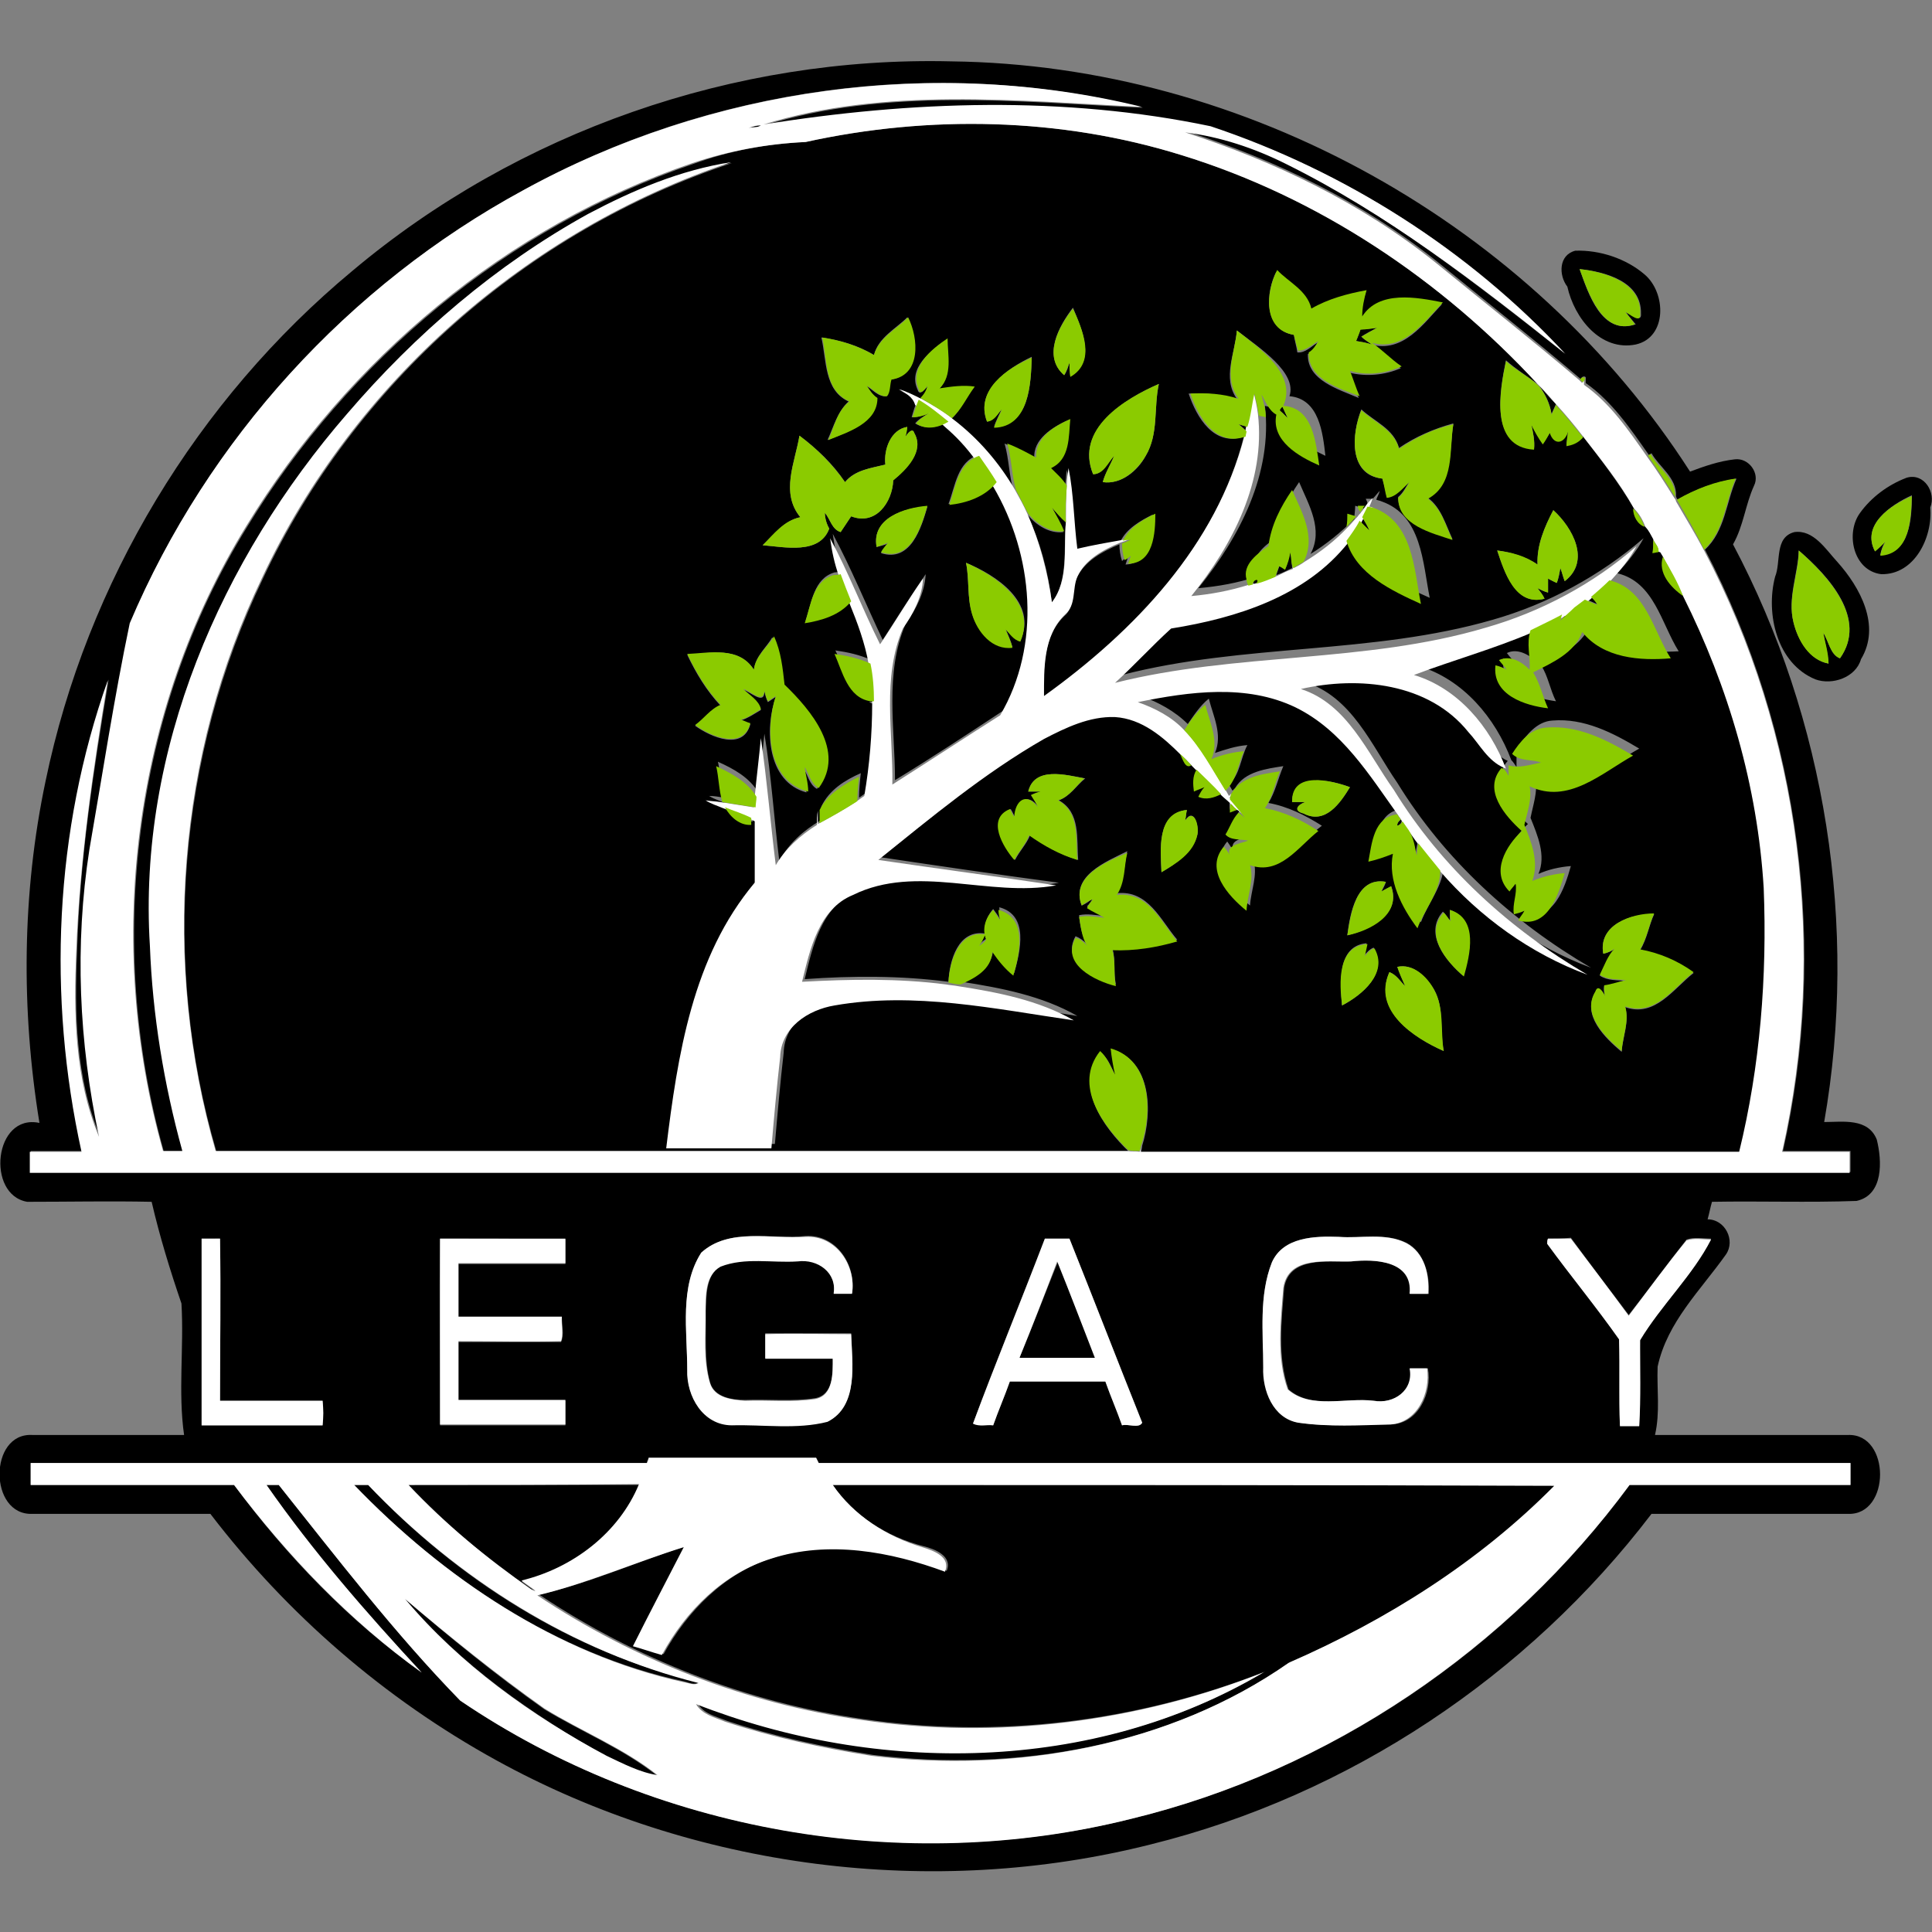<?xml version="1.0" encoding="utf-8"?>
<!-- Generator: Adobe Illustrator 21.0.0, SVG Export Plug-In . SVG Version: 6.00 Build 0)  -->
<svg version="1.1" id="Layer_1" xmlns="http://www.w3.org/2000/svg" xmlns:xlink="http://www.w3.org/1999/xlink" x="0px" y="0px"
	 viewBox="0 0 220.4 220.4" style="enable-background:new 0 0 220.4 220.4;" xml:space="preserve">
<rect x="0" y="0" width="220.4" height="220.4" fill="#808080" stroke="none"/>
<style type="text/css">
	.st0{fill:#FFFFFF;}
	.st1{fill:#8BCB00;}
</style>
<g>
	<g>
		<g>
			<path d="M40.2,30.9C59.1,15,83.8,6.4,108.5,7c33.6,0.4,66.2,18.6,84.3,46.8c1.6-0.6,3.3-1.2,5.1-1.4c1.6-0.2,2.9,1.6,2.2,3
				c-1,2.2-1.2,4.6-2.4,6.7c10.6,20,14.3,43.6,10.4,65.9c2.1,0,5-0.5,6,2c0.6,2.4,0.8,6.3-2.3,7c-5.5,0.2-11,0-16.5,0.1
				c-0.2,0.7-0.3,1.3-0.5,2c2,0,3.2,2.4,2.1,4c-2.9,4.1-6.7,7.7-7.8,12.8c-0.1,2.6,0.3,5.2-0.3,7.8c7.3,0,14.6,0,22,0
				c4.9-0.2,4.9,9.2,0,9c-7.5,0-15,0-22.4,0c-14.1,18.5-34.5,32.1-57.1,37.7c-24.9,6.3-52.2,2.8-74.7-9.6
				c-12.7-7-23.8-16.6-32.6-28.1c-6.8,0-13.5,0-20.3,0c-5,0.2-5-9.3,0-9c5.8,0,11.5,0,17.3,0c-0.7-4.9,0-10-0.3-15
				c-1.3-3.8-2.5-7.7-3.4-11.6c-4.7-0.1-9.4,0-14.2,0c-4.7-0.8-3.8-10.1,1.4-9c-2.1-12.9-2-26.2,0.7-39
				C9.9,66.4,22.5,45.6,40.2,30.9z M59.7,21.7C39.8,32.5,23.7,50.1,14.9,71c-1.8,8.5-3,17.2-4.6,25.8c-1.7,10.9-1.2,22,1.1,32.8
				c-2.8-6.7-2.9-14.1-2.6-21.2c0.3-10.4,1.9-20.7,3.6-30.9c-6.1,17.2-6.8,36-3,53.8c-2,0-3.9,0-5.9,0c0,0.8,0,1.6,0,2.4
				c69.2,0,138.4,0,207.6,0c0-0.8,0-1.6,0-2.4c-2.6,0-5.1,0-7.7,0c5.2-23,2-47.7-8.9-68.6c2.3-2.1,2.4-5.4,3.6-8.1
				c-2.4,0.4-4.7,1.2-6.7,2.4c-0.1-0.1-0.2-0.3-0.2-0.4c0.1-2.1-1.9-3.3-2.8-4.9c-0.1,0.1-0.2,0.2-0.3,0.2c-2.1-3-4.2-6.1-7.2-8.2
				c0-0.2,0-0.3,0-0.5c0.1-0.4-0.6-0.3-0.5,0.1c-5.4-4.6-11-9-16.5-13.5c-8.4-6.7-18.2-11.5-28.5-14.8c4,0.5,7.9,1.7,11.5,3.6
				c11.4,5.9,21.6,13.8,31.7,21.8c-11-11.9-25.1-20.8-40.4-25.9c-16.8-3.5-34.2-2.9-51-0.2c13.9-4.3,28.8-2.7,43.2-2
				C106.7,6.3,80.9,10,59.7,21.7z M80,142.9c-2.5,3.9-1.6,8.9-1.6,13.3c-0.1,3,1.8,6.2,5.1,6.3c3.6,0,7.3,0.5,10.9-0.4
				c3.6-1.8,2.8-6.7,2.7-10c-3.3,0-6.5,0-9.8,0c0,0.9,0,1.9,0,2.8c2.6,0.1,5.1,0,7.7,0c0,1.7,0.1,4.2-2,4.6c-2.6,0.4-5.3,0.1-8,0.2
				c-1.5,0-3.5-0.3-4-2c-0.7-2.6-0.4-5.4-0.5-8.1c0.1-1.8,0-4.1,1.7-5.2c2.8-1.1,5.9-0.5,8.8-0.6c2.3-0.4,4.5,1.3,4.1,3.7
				c0.7,0,1.4,0,2.1,0c0.5-3.2-1.8-6.7-5.3-6.5C88,141.4,83.2,140,80,142.9z M145.1,144c-1.5,3.8-1,8-0.9,12c0,2.6,1.1,5.8,4,6.3
				c3.5,0.5,7,0.2,10.5,0.2c3.1-0.1,4.7-3.6,4.2-6.4c-0.7,0-1.4,0-2,0c0.5,2.5-1.8,4.1-4.1,3.7c-3.2-0.4-7.2,1-9.8-1.3
				c-1.3-3.7-0.8-7.8-0.5-11.6c0.6-3.6,5-2.9,7.7-3c2.7-0.3,7.1-0.1,6.7,3.7c0.7,0,1.4,0,2.1,0c0.1-2.2-0.5-4.7-2.5-5.8
				c-2.4-1.2-5.1-0.5-7.7-0.7C150,141,146.4,141.1,145.1,144z M23,141.3c0,7.1,0,14.2,0,21.3c4.6,0,9.2,0,13.8,0
				c0.1-0.9,0.1-1.9,0-2.8c-3.9,0-7.8,0-11.7,0c0-6.2,0.1-12.3,0-18.5C24.4,141.3,23.7,141.3,23,141.3z M50.2,141.3
				c-0.1,7.1,0,14.2,0,21.3c4.8,0,9.6,0,14.3,0c0-0.9,0-1.9,0-2.8c-4.1,0-8.1,0-12.2,0c0-2.2,0-4.5,0-6.7c3.9,0,7.8,0,11.7,0
				c0.4-0.8,0.1-1.9,0.1-2.8c-3.9-0.1-7.9,0-11.8,0c0-2,0-4.1,0-6.1c4.1,0,8.1,0,12.2,0c0-0.9,0-1.9,0-2.8
				C59.8,141.3,55,141.3,50.2,141.3z M119.2,141.3c-2.7,7-5.6,14.1-8.2,21.1c0.6,0.3,1.5,0.1,2.3,0.2c0.6-1.7,1.3-3.3,1.9-5
				c3.6,0,7.3,0,10.9,0c0.6,1.7,1.3,3.3,1.9,5c0.7-0.2,2,0.4,2.3-0.3c-2.8-7-5.5-14-8.3-21C121.1,141.3,120.2,141.3,119.2,141.3z
				 M176.6,141.3c0,0.1-0.1,0.4-0.1,0.5c2.7,3.6,5.5,7.2,8.2,10.9c0.1,3.3-0.1,6.6,0.1,9.9c0.7,0,1.5,0,2.2,0c0.1-3.3,0-6.5,0.1-9.8
				c2.4-4,6.1-7.4,8.1-11.5c-0.9,0-1.9-0.2-2.8,0.1c-2.2,2.8-4.4,5.8-6.6,8.6c-2.2-2.9-4.4-5.8-6.6-8.8
				C178.3,141.3,177.4,141.3,176.6,141.3z M74,166.3c-0.1,0.2-0.2,0.4-0.2,0.6c-23.4,0-46.9,0-70.3,0c0,0.8,0,1.6,0,2.5
				c7.7,0,15.4,0,23.2,0c6,8.1,13.1,15.5,21.4,21.4c-6.3-6.8-12.4-13.8-17.7-21.4c0.5,0,1,0,1.4,0c6.7,8.4,13.2,16.9,20.7,24.6
				c22.1,15,50.6,19.9,76.5,13.5c22.7-5.5,43.1-19.3,56.9-38.1c8.4,0,16.8,0,25.2,0c0-0.8,0-1.6,0-2.5c-39.2,0-78.5,0-117.7,0
				c-0.1-0.2-0.2-0.4-0.3-0.6C86.8,166.3,80.4,166.3,74,166.3z"/>
		</g>
		<g>
			<path d="M91.9,16.2c14.1-3.1,29.1-2.8,42.9,1.5c15.6,4.8,29.6,14.2,40.6,26.1c-1.2-0.9-2.5-1.7-3.6-2.7
				c-0.7,3.4-1.9,9.8,3.2,10.1c0.1-0.9-0.1-1.8-0.3-2.8c0.4,0.7,0.8,1.5,1.3,2.2c0.3-0.4,0.6-0.9,0.8-1.3c0.5,1.5,1.7,1.2,2.1-0.2
				c-0.1,0.6-0.1,1.1-0.2,1.7c0.6-0.2,1.2-0.4,1.7-0.8l0.2-0.2c2,2.6,4.1,5.3,5.8,8.2c0,0.9,0.5,1.7,1.3,2.1
				c0.4,0.4,0.7,0.9,0.9,1.4c0,0.5,0,1,0,1.5c0.1,0,0.4-0.1,0.6-0.1c0.1,0,0.2,0.1,0.3,0.1c0.1,0.2,0.2,0.3,0.3,0.5
				c-0.6,1.9,0.9,3.5,2.3,4.5c5.2,10.3,8.4,21.7,9.2,33.3c0.4,10.1-0.4,20.2-2.8,30.1c-22.8,0-45.5,0-68.3,0c0-0.2,0.1-0.5,0.1-0.7
				c1.2-3.8,1.1-9.7-3.5-11c0.1,1,0.3,2.1,0.5,3.1c-0.5-0.9-0.8-2-1.7-2.7c-3.1,3.9,0.3,8.5,3.2,11.3c-34.7,0-69.4,0-104.1,0
				C18.4,109.9,20.3,86.2,30,66c10.4-22.2,30.2-39.7,53.5-47.4c-5.7,0.9-11.2,3.2-16.3,5.9c-10.5,5.8-19.7,13.7-27.5,22.8
				C25.3,64,15.8,85.7,17.2,108c0.3,7.9,1.6,15.8,3.7,23.4c-0.7,0-1.4,0-2.2,0c-6.7-23.7-3.5-50.3,9.5-71.3
				c11.6-19,29.7-34.2,50.9-41.4C83.2,17.2,87.5,16.4,91.9,16.2z M147.6,38.2c0.1,0.7,0.3,1.3,0.4,2c0.9,0.1,1.6-0.7,2.3-1.1
				c-0.2,0.5-0.6,1-1.1,1.3c-0.1,3,3.5,4,5.8,5c-0.4-0.9-0.7-1.9-1.1-2.9c1.9,0.5,4.1,0.3,5.9-0.5c-1.2-0.8-2.1-2-3.4-2.7
				c3.7,1,6-2.4,8.1-4.6c-3-0.6-7.2-1.5-9.2,1.6c0-1,0.2-2,0.5-3c-2.2,0.3-4.3,1-6.3,2.1c-0.5-2.1-2.6-3-3.9-4.4
				C144.4,33.3,144.1,37.6,147.6,38.2z M121.4,42.8c0.3-0.4,0.5-1,0.6-1.5c0,0.5,0.1,1.1,0.1,1.6c3-1.7,1.3-5.4,0.3-7.8
				C120.8,37.2,118.9,40.6,121.4,42.8z M99.7,40.5c-1.8-1.1-3.9-1.7-6-2c0.6,2.6,0.3,6,3.1,7.3c-1.3,1.2-1.7,2.9-2.4,4.4
				c2.2-0.9,5.6-1.9,5.6-4.8c-0.5-0.4-0.9-0.9-1.2-1.4c0.7,0.4,1.4,1.3,2.3,1.2c0.4-0.5,0.3-1.3,0.5-1.9c3.5-0.6,3.1-4.7,1.9-7.1
				C102.2,37.5,100.2,38.5,99.7,40.5z M141.1,37.7c-0.2,2.6-1.7,5.4,0,7.8c-1.8-0.5-3.6-0.7-5.5-0.6c0.9,2.7,2.9,6.1,6.3,4.9
				c-3.2,12.6-12.6,22.4-22.9,29.8c0.1-3.2-0.1-6.9,2.4-9.3c1.3-1.1,0.7-2.9,1.4-4.3c0.9-2,3-3.1,4.9-3.9c0,0.6,0.1,1.3,0.3,1.9
				c0.2-0.2,0.5-0.4,0.7-0.5c-0.1,0.3-0.2,0.6-0.3,0.9c2.9-0.1,3.1-3.6,3.1-5.7c-1.4,0.7-3,1.6-3.7,3.1c-1.7,0.3-3.4,0.6-5.1,1
				c-0.4-3.1-0.4-6.2-1-9.2c-0.1,0.6-0.1,1.3-0.2,1.9c-0.4-0.8-1.2-1.3-1.8-2c2.1-1.1,2-3.6,2.2-5.6c-1.8,0.8-4.1,2.2-3.9,4.4
				c-1.1-0.6-2.2-1.2-3.4-1.7c0.5,1.7,0.5,3.6,1,5.3c-1.8-3.1-4.2-5.9-7.1-8.1c1.1-1,1.7-2.5,2.6-3.6c-1.3-0.2-2.7,0-4,0.2
				c1.5-1.6,0.9-3.8,0.9-5.7c-1.8,1.3-4.5,3.3-3.3,5.8c0.2,0.7,0.8-0.1,1.1-0.4c-0.1,0.6-0.4,1.1-0.8,1.4c-0.8-0.4-1.6-0.8-2.5-1.1
				c0.7,0.5,1.5,0.8,2.2,1.2c-0.3,0.6-0.5,1.3-0.7,2c0.7,0,1.3-0.2,2-0.5c-0.6,0.4-1.2,0.7-1.6,1.2c1.1,0.7,2.6,0.5,3.7-0.2
				c1.3,1.2,2.4,2.5,3.5,3.8c-2.4,0.8-2.6,3.5-3.4,5.6c2-0.2,4.1-0.9,5.4-2.5c4.6,7.8,5.5,18.2,0.8,26.1c-4.1,2.7-8.2,5.4-12.3,7.9
				c0-5.9-1.2-12.2,1.2-17.8c1.2-1.7,2.2-3.6,2.3-5.7c-1.7,2.5-3.3,5-4.9,7.5c-1.9-4-3.6-8.2-5.7-12.1c0.2,1.5,0.5,2.9,1,4.3
				c-0.3,0-0.5,0.1-0.8,0.1c-2.4,0.7-2.6,3.5-3.3,5.5c1.9-0.3,4.1-0.9,5.3-2.5c0.9,2.3,1.8,4.6,2.2,7c-1.3-0.6-2.7-0.9-4.1-1.1
				c1,2,1.5,5,4.2,5.4c0.1,0,0.3,0.1,0.4,0.1c0,3.6-0.4,7.1-0.9,10.6c-0.3,0.2-0.7,0.5-1,0.7c0-0.9,0.1-1.9,0.2-2.8
				c-1.8,0.8-3.6,1.9-4.5,3.8c-0.1,0.5-0.1,1.1-0.1,1.6c-1.9,1.1-3.6,2.6-4.7,4.6c-0.6-4.8-0.9-9.7-1.7-14.5
				c-0.2,2.2-0.5,4.5-0.7,6.7c-1-1.7-2.8-2.7-4.6-3.5c0.3,1.3,0.3,2.7,0.7,4.1c-0.6-0.1-1.1-0.2-1.7-0.2c0.6,0.4,1.4,0.6,2,0.9
				c0.6,1.1,1.7,2.1,3,2c0-0.3,0-0.6,0-0.8c0.1,0.1,0.4,0.2,0.6,0.3c0,2.3,0,4.6,0,7c-7.1,8.4-8.8,19.8-10.1,30.3c4,0,8,0,12,0
				c0.3-3.5,0.6-6.9,1-10.4c0.1-3.4,3.1-5.4,6.2-5.9c9.1-1.6,18.3,0.3,27.3,1.7c-4-2.3-8.7-3.2-13.2-3.9c1.6-0.7,3.5-1.7,3.6-3.7
				c0.7,1,1.5,1.9,2.4,2.7c0.7-2.5,1.7-6.6-1.7-7.5c0,0.5,0.1,0.9,0.1,1.4c-0.2-0.4-0.5-0.8-0.8-1.2c-0.8,0.9-1.2,2.2-0.8,3.4
				c-0.3,0.2-0.6,0.4-0.8,0.7c0.2-0.4,0.5-0.9,0.7-1.3c-3.1-0.5-4.1,3.1-4.2,5.5c-5.4-0.7-10.9-0.7-16.4-0.3
				c0.9-3.7,1.9-8.3,5.8-9.9c7.3-3.6,15.5,0.4,23.2-1.1c-6.8-0.9-13.6-1.9-20.3-2.9c6.1-4.9,12.1-9.9,18.9-13.8
				c2.5-1.3,5.2-2.6,8.1-2.5c3,0.2,5.4,2.3,7.5,4.3c0.3,0.5,0.5,1.8,1.3,1.3c0.2,0.2,0.3,0.3,0.5,0.5c-0.4,0.7-0.4,1.6-0.3,2.4
				c0.4-0.1,0.8-0.3,1.2-0.5c-0.3,0.3-0.5,0.7-0.7,1.1c0.9,0.4,1.8,0.1,2.6-0.3c0.3,0.3,0.7,0.6,1,0.9c0,0.4,0,0.7,0.1,1.1
				c0.3-0.1,0.5-0.2,0.8-0.3c0,0,0.1,0.1,0.2,0.1c-0.6,0.7-0.9,1.7-1.5,2.5c0.7,0.7,1.8,0.5,2.6,0.7c-1.1,0.4-2.9,0.5-1.9,2.1
				c-0.3-0.5-0.6-1-0.9-1.4c-2.2,2.6,0.6,5.7,2.6,7.3c0.1-1.7,0.9-3.4,0.4-5.2c3.4,1.2,5.5-2.2,7.8-3.9c-1.9-1.2-3.9-2.2-6.1-2.6
				c0.8-1.3,1.1-2.8,1.7-4.2c-1.9,0.3-4.4,0.6-5.5,2.5c-0.1,0.1-0.2,0.2-0.3,0.3c-0.1-0.2-0.3-0.5-0.4-0.7c1.3-1.2,1.3-3,2.1-4.5
				c-1.3,0.1-2.5,0.5-3.7,0.9c0.9-2.1-0.2-4.2-0.7-6.2c-1,0.8-1.7,1.9-2.4,2.9c-1.5-1.5-3.4-2.5-5.3-3.2c5.9-1.2,12.3-2.1,18,0.6
				c5.3,2.5,8.4,7.7,11.7,12.3c-2.7,0.3-2.9,3.3-3.3,5.4c0.9-0.2,1.8-0.6,2.7-1c-0.6,3.1,1,6.1,2.8,8.5c0.8-2.2,2.6-4.2,2.6-6.6
				c4.5,5.2,10.3,9.4,16.8,11.8c-8.9-5.2-16.7-12.3-22.1-21.1c-2.9-4.2-5.2-9.9-10.6-11.5c6.6-1.6,14.5-0.7,19.1,4.9
				c1.4,1.4,2.3,3.3,4.1,4.1c-2.2,2.5,0.4,5.5,2.3,7.2c-1.8,1.7-3.6,4.8-1.4,6.9c0.2-0.3,0.5-0.6,0.7-0.9c0.2,1.2-0.4,2.3-0.2,3.5
				c0.4-0.1,0.8-0.3,1.2-0.4c-0.3,0.3-0.5,0.7-0.7,1.1c3.3,1,4.6-2.9,5.3-5.4c-1.3,0.1-2.6,0.4-3.7,0.9c0.9-2.1-0.1-4.4-0.9-6.4
				c0.3-1.5,0.8-2.9,0.6-4.4c4.4,2.1,8.2-1.5,11.8-3.5c-3-1.8-6.3-3.5-9.9-3.2c-1.8,0.1-3,1.7-3.9,3c0.9,0.9,2.3,0.6,3.5,0.8
				c-1.2,0.2-2.5,0.7-3.7,0.3c0,0.4,0,0.8,0,1.2c-0.2-0.3-0.4-0.6-0.6-0.8c-1.8-4.8-5.5-9.2-10.5-10.7c4.5-1.7,9.2-2.9,13.6-4.9
				c-0.4,1.5,0,3-0.1,4.5c-0.9-0.9-2.3-1.7-3.5-1.1c0.3,0.4,0.6,0.7,0.9,1.1c-0.4-0.2-0.9-0.4-1.3-0.5c-0.4,3.4,3.3,4.5,6,4.9
				c-0.7-1.4-0.9-2.9-1.7-4.1c2.1-1.1,4.6-2.2,5.6-4.6c2.4,2.9,6.6,3.2,10.1,3c-2-3.2-2.8-7.9-7-8.9c1.1-1.2,2.2-2.5,3-4
				c-5,4.3-10.9,7.5-17.2,9.3c-13.8,4-28.4,2.7-42.3,6.3c2.1-2,4.2-4.2,6.4-6.2c7.4-1.2,15.3-3.7,20.2-9.8c1.1,3.8,5.1,5.7,8.5,7.2
				c-0.8-4-0.9-9.4-5.5-11c-0.2-0.1-0.4-0.1-0.6-0.2c0.1-0.3,0.3-0.6,0.4-1c-0.3,0.3-0.5,0.6-0.8,0.9c-0.3,0-0.5,0-0.8,0
				c0.1,0.2,0.2,0.4,0.2,0.6c-0.1,0.2-0.3,0.3-0.4,0.5c-0.3-0.1-0.7-0.2-1-0.3c0,0.5-0.1,1-0.1,1.5c-1.5,1.5-3.2,2.9-5,4
				c1.5-2.8-0.2-5.6-1.3-8.2c-1.3,1.9-2.4,4-2.5,6.3c-1.3,0.8-3,2.1-2.5,3.8c0,0.2,0.1,0.5,0.1,0.7c-2.1,0.7-4.3,1.1-6.6,1.3
				c4.7-5.8,8.5-13.1,7.6-20.8c0.3,0.1,0.6,0.1,0.8,0.2c0-0.9-0.3-1.7-0.5-2.6c0.5,0.8,0.9,1.8,1.7,2.3c-0.7,3,2.6,4.7,4.9,5.8
				c-0.3-2.6-0.7-6.5-4.1-6.8C148,42.5,143.7,39.7,141.1,37.7z M112.6,48.1c0.8-0.1,1.2-0.9,1.7-1.5c-0.3,0.7-0.7,1.4-0.9,2.1
				c4.1-0.1,4.2-5,4.3-8C115,42,111.2,44.5,112.6,48.1z M124.7,54.1c1.1,0,1.7-1.4,2.4-2.1c-0.4,1-1,1.9-1.3,3c2.1,0.3,4-1.3,4.9-3
				c1.5-2.5,0.9-5.5,1.5-8.2C128.3,45.5,122.6,49,124.7,54.1z M157.7,54.6c0.2,0.7,0.4,1.4,0.5,2.1c1.1-0.1,1.8-1.1,2.6-1.8
				c-0.4,0.6-0.7,1.3-1.3,1.8c0,3.1,3.8,4,6.2,4.8c-0.8-1.7-1.3-3.6-2.8-4.7c3-1.8,2.4-5.6,2.9-8.5c-2.2,0.6-4.3,1.5-6.2,2.8
				c-0.6-2.2-2.8-3-4.3-4.4C154.2,49.5,153.8,54.2,157.7,54.6z M101,53c-1.6,0.4-3.5,0.6-4.6,2c-1.4-2.1-3.2-3.8-5.2-5.3
				c-0.5,3-2.2,6.5,0.1,9.3c-1.9,0.4-3,2-4.3,3.2c2.5,0.2,6.5,1.1,7.6-1.9c-0.3-0.5-0.5-1.2-0.5-1.8c0.6,0.7,0.8,1.9,1.8,2.2
				c0.4-0.6,0.8-1.2,1.2-1.8c2.8,1.1,4.7-1.6,4.8-4.1c1.5-1.3,3.6-3.3,2.4-5.4c-0.2-0.7-0.8,0.1-1,0.4c0.1-0.4,0.1-0.7,0.2-1.1
				C101.6,49,100.8,51.3,101,53z M100,62.4c0.4-0.1,0.9-0.2,1.3-0.4c-0.3,0.4-0.5,0.7-0.8,1.1c3.4,1.1,4.6-2.9,5.3-5.3
				C103.2,57.9,99.4,59.1,100,62.4z M175.4,64.4c-1.4-0.9-3-1.4-4.6-1.6c0.8,2.4,2.1,6.4,5.4,5.5c-0.2-0.4-0.5-0.8-0.8-1.2
				c0.4,0.2,0.8,0.4,1.2,0.5c0-0.5,0-1.1,0-1.6c0.3,0.2,0.6,0.3,1,0.5c0.2-0.5,0.3-1.1,0.4-1.7c0.2,0.5,0.3,1,0.5,1.5
				c3-2.3,0.9-6.1-1.3-8.1C176.2,60.1,175.3,62.2,175.4,64.4z M110.2,64.2c0.4,1.9,0.1,3.9,0.7,5.8c0.6,2,2.4,4.1,4.6,3.8
				c-0.2-0.7-0.5-1.4-0.8-2.1c0.6,0.5,1,1.2,1.7,1.4C118.4,68.7,113.6,65.6,110.2,64.2z M86,76.4c-1.7-2.7-5-1.9-7.6-1.7
				c1,2.1,2.2,4.1,3.8,5.8c-1.1,0.5-1.9,1.5-2.9,2.3c1.8,1.3,5.5,2.9,6.3-0.2c-0.4-0.1-0.7-0.3-1.1-0.4c0.9-0.3,1.6-0.8,2.3-1.2
				c-0.3-1.1-1.3-1.6-2-2.3c0.8,0.2,2.4,1.8,2.4,0.2c0.1,0.4,0.2,0.8,0.4,1.2c0.3-0.2,0.6-0.4,0.9-0.6c-1.3,3.7-1,9.7,3.5,10.9
				c0-0.9-0.3-1.9-0.4-2.8c0.6,0.8,0.7,1.9,1.6,2.4c3.2-4.2-0.8-8.9-3.9-11.8c-0.2-1.8-0.4-3.8-1.2-5.5C87.5,73.8,86.2,74.8,86,76.4
				z M117.3,90.3c0.5,0,1,0,1.5,0c-0.4,0.1-0.8,0.3-1.1,0.4c0.3,0.4,0.5,0.9,0.8,1.4c-1.3-1.8-2.5-0.7-2.7,1.1
				c-0.2-0.3-0.3-0.6-0.5-0.9c-2.7,1.1-0.8,4.3,0.5,5.8c0.5-1,1.3-1.8,1.7-2.8c1.7,1.2,3.5,2.2,5.5,2.8c-0.2-2.4,0.3-5.4-2.2-6.8
				c1.3-0.5,2-1.7,3-2.5C121.6,88.4,118,87.4,117.3,90.3z M147.4,91.5c0.5,0,1,0,1.5,0c-0.9,0.3-1.4,1-0.2,1.3
				c2.5,1.3,4.2-1.2,5.3-3C151.9,89,147.4,88,147.4,91.5z M132.5,99.5c1.7-1,3.6-2.3,4.1-4.3c0.2-0.9-0.4-3.2-1.4-1.6
				c0.1-0.4,0.1-0.8,0.2-1.2C131.9,92.8,132.4,97,132.5,99.5z M123.4,103.3c0.5-0.2,0.9-0.5,1.3-0.9c-0.2,0.4-0.4,0.7-0.7,1
				c0.7,0.4,1.4,0.7,2,1.1c-1-0.1-1.9-0.3-2.9-0.1c0.1,1.1,0.3,2.3,0.9,3.3c-0.4-0.4-0.8-0.7-1.3-0.9c-1.7,3,2.2,4.9,4.6,5.5
				c-0.3-1.4,0-2.8-0.4-4.1c2.5,0.1,5-0.3,7.4-1c-1.9-2.2-3.3-5.7-6.9-5.3c0.9-1.4,0.8-3.2,1.2-4.8
				C126.2,98.3,122.1,99.9,123.4,103.3z M153.7,106.7c2.5-0.6,6.2-2.4,5-5.6c-0.4,0.2-0.7,0.4-1.1,0.6c0.2-0.4,0.4-0.7,0.5-1.1
				C154.7,100,154,104.3,153.7,106.7z M165.4,103.8c0,0.4,0,0.8,0,1.2c-0.2-0.3-0.5-0.7-0.8-1c-2.2,2.5,0.3,5.6,2.3,7.3
				C167.7,108.9,168.6,104.9,165.4,103.8z M182.9,108.8c0.5-0.1,0.9-0.3,1.3-0.5c-0.8,0.9-1.2,2-1.7,3c0.9,0.6,2,0.5,3,0.6
				c-0.8,0.2-1.6,0.4-2.5,0.6c-0.1,0.4,0,0.8,0.1,1.2c-0.2-0.4-0.8-1.4-1.1-0.5c-1.6,2.6,1.1,5.2,3,6.8c0.1-1.7,0.9-3.4,0.4-5.1
				c3.4,1.2,5.5-2.1,7.8-3.9c-1.8-1.3-3.9-2.2-6.1-2.6c0.8-1.3,1-2.8,1.6-4.1C186.1,104.2,182.3,105.5,182.9,108.8z M153.1,114.7
				c2.3-1.2,5.3-3.7,3.6-6.6c-0.5,0.2-0.8,0.6-1.1,0.9c0.1-0.5,0.2-0.9,0.3-1.4C152.5,107.9,152.9,112.2,153.1,114.7z M159.4,110.3
				c0.3,0.8,0.6,1.5,0.9,2.2c-0.6-0.6-1-1.3-1.8-1.6c-1.9,4.4,2.8,7.5,6.2,9c-0.5-2.3,0.1-4.9-1.1-7
				C162.7,111.4,161.2,109.9,159.4,110.3z"/>
		</g>
		<path d="M85.4,14.6c0.4-0.1,0.9-0.3,1.4-0.3C86.5,14.6,85.9,14.4,85.4,14.6z"/>
		<g>
			<path d="M179.7,28.6c2.8-0.1,5.8,0.9,7.9,2.7c2.5,2.1,2.6,7.2-1,8c-4,0.8-7-3-7.8-6.6C177.8,31.4,177.8,29.1,179.7,28.6z
				 M180.2,30.7c1,2.8,2.5,7.6,6.4,6.3c-0.4-0.5-0.8-0.9-1.1-1.4c0.5,0.2,1.8,1.3,1.7,0.2C187.3,32.1,183.1,31,180.2,30.7z"/>
		</g>
		<path d="M155.2,37.6c0.6-0.1,1.3-0.1,1.9-0.2c-0.6,0.3-1.2,0.6-1.8,1c0.4,0.4,0.8,0.6,1.2,0.9c-0.6-0.2-1.2-0.3-1.8-0.4
			C154.9,38.5,155,38,155.2,37.6z"/>
		<path d="M101.4,41.9"/>
		<path d="M175.6,44c0.6,0.7,1.2,1.4,1.9,2.1c-0.2,0.4-0.3,0.7-0.5,1.1C176.8,46,176.3,45,175.6,44z"/>
		<path d="M146,46.8c0.1-0.1,0.2-0.3,0.3-0.4c0.2,0.4,0.4,0.9,0.6,1.3C146.6,47.4,146.3,47.1,146,46.8z"/>
		<path d="M141.3,48.4c0.3,0.1,0.7,0.2,1,0.3c0,0.2-0.1,0.4-0.1,0.5C141.9,48.9,141.6,48.6,141.3,48.4z"/>
		<path d="M119.1,52.6"/>
		<path d="M157.7,53.1"/>
		<g>
			<path d="M217.5,54.5c2-0.6,3.4,1.7,2.7,3.4c0.3,3.4-1.8,7.7-5.6,7.6c-3.2-0.4-4.1-4.7-2.4-7C213.5,56.7,215.4,55.3,217.5,54.5z
				 M213.9,62.9c0.4-0.4,0.8-0.7,1.2-1.2c-0.3,0.5-0.5,1-0.6,1.6c3.4-0.1,3.6-4.2,3.6-6.8C215.7,57.6,212.3,59.9,213.9,62.9z"/>
		</g>
		<path d="M97.8,57.2"/>
		<path d="M120,57.9c0.5,0.6,1.1,1.1,1.6,1.7c-0.3,3,0.3,6.6-1.6,9.2c-0.4-3.5-1.3-6.9-2.8-10.1c1,1.2,2.5,2.2,4.1,2
			C121,59.7,120.5,58.8,120,57.9z"/>
		<path d="M155.4,59c0.3,0.5,0.6,1,0.9,1.6c-0.4-0.4-0.8-0.7-1.1-1.1C155.2,59.3,155.3,59.1,155.4,59z"/>
		<g>
			<path d="M204.7,60.7c2.2-0.3,3.6,2,4.9,3.4c2.6,2.9,5,7.3,2.7,11.1c-0.6,2.1-3.3,3-5.2,2.3c-4.4-1.8-5.7-7.5-4.6-11.7
				C203.2,64.1,202.4,61.3,204.7,60.7z M205.2,62.8c-0.1,2.7-1.3,5.4-0.6,8.2c0.5,2,1.8,4.3,4,4.7c-0.1-1.2-0.4-2.3-0.6-3.5
				c0.6,0.9,0.8,2.5,1.9,2.9C213.1,70.6,208.6,65.7,205.2,62.8z"/>
		</g>
		<path d="M146.6,64.9c0.3-0.6,0.4-1.3,0.6-2c0,0.3,0.1,0.5,0.1,0.8c0,0.4,0.1,0.7,0.1,1.1c-0.6,0.3-1.2,0.6-1.8,0.8
			c0.1-0.4,0.3-0.8,0.4-1.2C146.2,64.6,146.4,64.7,146.6,64.9z"/>
		<path d="M143,66.6c-0.1-0.6,0.9-0.8,0.4-0.1C143.3,66.5,143.1,66.6,143,66.6z"/>
		<path d="M181,68.4c0.1-0.1,0.3-0.3,0.5-0.4c0.3,0.3,0.6,0.6,0.9,1C181.9,68.8,181.5,68.6,181,68.4z"/>
		<path d="M178.5,70.1c0.5-0.3,0.9-0.6,1.4-0.8c-0.5,0.5-1,1-1.6,1.5C178.3,70.6,178.4,70.4,178.5,70.1z"/>
		<path d="M159.8,93.5c0,0,0.1,0.1,0.1,0.2c-0.1,0.3-0.3,0.5-0.6,0.5C159.4,94,159.5,93.7,159.8,93.5z"/>
		<path d="M160.6,94.7c0.4,0.5,0.7,1,1.1,1.5c-0.1,0.5-0.2,0.9-0.2,1.4C161.4,96.6,161.2,95.6,160.6,94.7z"/>
		<path d="M173.1,100.1"/>
		<path d="M116.3,154.9c1.5-3.6,2.9-7.3,4.4-11c1.4,3.7,2.8,7.3,4.3,11C122,154.9,119.1,154.9,116.3,154.9z"/>
		<path d="M40.4,169.4c0.5,0,1.1,0,1.6,0c10.2,10.8,23.3,19.1,37.7,22.5c-0.5,0.4-1.2,0-1.7-0.1C63.5,188.7,50.6,180,40.4,169.4z"/>
		<path d="M46.6,169.4c8.8,0,17.5,0,26.3,0c-2.3,5.6-7.6,9.6-13.4,11c0.3,0.3,2.5,1.7,1.1,1C55.5,177.8,50.8,173.8,46.6,169.4z"/>
		<path d="M95,169.4c27.5,0,55,0,82.5,0c-8.6,8.7-19.1,15.4-30.3,20.2c-13.7,9.6-31.2,12.6-47.6,10.6c-5.6-0.9-11.3-2.1-16.7-3.9
			c-1.2-0.5-2.7-0.8-3.3-2c20.7,8.1,45.3,7.9,64.7-3.6c-14.5,5.7-30.5,7.7-45.9,5.4c-13.2-1.9-25.8-6.8-36.9-14.2
			c5.5-1.2,11.1-3.7,16.7-5.5c-1.9,3.8-3.9,7.5-5.8,11.3c1.1,0.3,2.2,0.7,3.3,1c2.7-4.9,7-9.3,12.5-11c6.5-2.1,13.5-0.8,19.8,1.5
			c0.7-1.7-1.4-2.5-2.6-2.8C101.1,175.3,97.4,172.9,95,169.4z"/>
		<path d="M43.9,179.5"/>
		<path d="M46.2,182.4c5.1,4.4,10.4,8.7,15.9,12.6c4.3,2.6,9,4.5,12.9,7.6c-2.1-0.3-4-1.3-5.8-2.2C60.7,195.6,52.5,189.9,46.2,182.4
			z"/>
		<path d="M80.3,192.2"/>
		<path d="M80.6,192.3"/>
	</g>
	<g>
		<g>
			<path class="st0" d="M59.7,21.7c21.3-11.7,47-15.3,70.6-9.5c-14.3-0.7-29.3-2.3-43.2,2c16.8-2.7,34.3-3.3,51,0.2
				c15.3,5.1,29.4,14.1,40.4,25.9c-10-8-20.3-15.9-31.8-21.6c-3.6-1.8-7.5-3.1-11.5-3.6c10.2,3.3,20,8,28.5,14.8
				c5.5,4.5,11.1,8.9,16.5,13.5c0.1,0.1,0.2,0.2,0.3,0.3c0-0.1,0.1-0.3,0.2-0.3c0,0.2,0,0.3,0,0.5c3,2.1,5.1,5.2,7.2,8.2
				c1.1,1.5,2.1,3.1,3.1,4.7c0.1,0.1,0.2,0.3,0.2,0.4c1.1,1.9,2.2,3.7,3.2,5.6c11,20.9,14.1,45.6,8.9,68.6c2.6,0,5.1,0,7.7,0
				c0,0.8,0,1.6,0,2.4c-69.2,0-138.4,0-207.6,0c0-0.8,0-1.6,0-2.4c2,0,3.9,0,5.9,0c-3.9-17.7-3.1-36.6,3-53.8
				c-1.7,10.2-3.2,20.5-3.6,30.9c-0.3,7.1-0.2,14.5,2.6,21.2c-2.3-10.8-2.8-21.9-1.1-32.8c1.5-8.6,2.8-17.2,4.6-25.8
				C23.7,50.1,39.8,32.5,59.7,21.7z M91.9,16.2c-4.4,0.2-8.7,1-12.9,2.4C57.8,25.8,39.7,41,28.1,60c-13,21.1-16.2,47.6-9.5,71.3
				c0.7,0,1.4,0,2.2,0c-2.1-7.6-3.4-15.5-3.7-23.4c-1.4-22.3,8.1-44.1,22.5-60.7c7.8-9.1,17-17,27.5-22.8c5.1-2.7,10.5-5,16.3-5.9
				c-23.3,7.8-43.1,25.2-53.5,47.4c-9.7,20.2-11.5,43.9-5.3,65.4c34.7,0,69.4,0,104.1,0c0.4,0.1,0.8,0,1.3,0.1
				c0.1-0.2,0.2-0.5,0.2-0.7c0,0.2-0.1,0.5-0.1,0.7c22.8,0,45.5,0,68.3,0c2.4-9.8,3.2-20,2.8-30.1c-0.7-11.6-4-22.9-9.2-33.3
				c-0.7-1.5-1.5-3-2.3-4.5c-0.1-0.2-0.2-0.3-0.3-0.5c-0.1,0-0.2-0.1-0.3-0.1h0.1c0-0.5-0.4-0.9-0.6-1.4c-0.3-0.5-0.5-1-0.9-1.4
				c-0.3-0.8-0.7-1.5-1.3-2.1c-1.6-2.9-3.7-5.5-5.8-8.2l-0.2,0.2c0,0,0.1-0.1,0.2-0.2c-1-1.3-2-2.5-3.1-3.7
				c-0.6-0.7-1.2-1.4-1.9-2.1c0,0-0.1-0.1-0.2-0.2c-11-11.9-25-21.3-40.6-26.1C121,13.4,106,13.1,91.9,16.2z M85.4,14.6
				c0.4-0.1,1,0,1.4-0.3C86.3,14.3,85.9,14.4,85.4,14.6z"/>
		</g>
		<path class="st0" d="M102.6,44.4c0.9,0.3,1.7,0.7,2.5,1.1c1.3,0.7,2.5,1.4,3.6,2.3c2.9,2.2,5.3,5,7.1,8.1c0.5,0.9,1,1.8,1.4,2.7
			c1.4,3.2,2.3,6.6,2.8,10.1c2-2.6,1.3-6.1,1.6-9.2c0-1.4,0-2.8,0.1-4.2c0-0.6,0.1-1.3,0.2-1.9c0.6,3,0.6,6.1,1,9.2
			c1.7-0.4,3.4-0.7,5.1-1c0.3,0,0.5-0.1,0.8-0.1c-0.3,0.2-0.7,0.3-1,0.4c-1.9,0.8-4,1.9-4.9,3.9c-0.6,1.4-0.1,3.2-1.4,4.3
			c-2.5,2.4-2.4,6.2-2.4,9.3c10.3-7.4,19.7-17.2,22.9-29.8c0-0.2,0.1-0.4,0.1-0.6c0-0.2,0.1-0.4,0.1-0.5c0.3-1.3,0.5-2.5,0.8-3.8
			c0.2,0.8,0.4,1.7,0.5,2.5c0.9,7.7-2.9,15-7.6,20.8c2.2-0.2,4.4-0.6,6.6-1.3c0-0.2-0.1-0.5-0.1-0.7c0.1,0.2,0.2,0.5,0.2,0.7
			c0.1,0,0.3-0.1,0.5-0.1c0.1,0,0.3-0.1,0.4-0.1c0.7-0.3,1.5-0.5,2.2-0.8c0.6-0.3,1.2-0.6,1.8-0.8c0-0.4-0.1-0.7-0.1-1.1
			c0.1,0.3,0.1,0.7,0.2,1c0.4-0.2,0.8-0.4,1.2-0.7c1.8-1.1,3.5-2.4,5-4c0.4-0.4,0.7-0.8,1.1-1.2c0.1-0.2,0.3-0.3,0.4-0.5
			c0.2-0.2,0.3-0.4,0.5-0.7s0.5-0.6,0.8-0.9c-0.1,0.3-0.2,0.6-0.4,1c0.2,0,0.4,0.1,0.6,0.2c-0.2,0-0.5-0.1-0.6-0.1
			c-0.2,0.4-0.4,0.8-0.6,1.2c-0.1,0.1-0.2,0.3-0.3,0.5c-0.5,0.8-1,1.5-1.5,2.3c-4.8,6.1-12.7,8.6-20.2,9.8c-2.2,2-4.2,4.2-6.4,6.2
			c13.9-3.5,28.5-2.2,42.3-6.3c6.3-1.8,12.3-5,17.2-9.3c-0.8,1.5-1.9,2.8-3,4c-0.7,0.7-1.4,1.3-2.1,1.9c-0.1,0.1-0.3,0.3-0.5,0.4
			c-0.4,0.3-0.8,0.6-1.2,0.9c-0.5,0.3-0.9,0.6-1.4,0.8c-1.2,0.7-2.4,1.3-3.6,1.8c-4.4,1.9-9.1,3.2-13.6,4.9c5,1.5,8.7,5.9,10.5,10.7
			c0,0-0.1-0.1-0.2-0.1c-1.9-0.8-2.8-2.7-4.1-4.1c-4.5-5.6-12.5-6.4-19.1-4.9c5.3,1.7,7.6,7.3,10.6,11.5
			c5.4,8.8,13.2,15.9,22.1,21.1c-6.5-2.4-12.3-6.6-16.8-11.8c-0.8-1-1.7-2-2.5-3.1c-0.4-0.5-0.7-1-1.1-1.5c-0.2-0.3-0.5-0.7-0.7-1
			c0,0-0.1-0.1-0.1-0.2c-0.1-0.2-0.3-0.4-0.4-0.6c-3.3-4.6-6.4-9.7-11.7-12.3c-5.6-2.7-12.1-1.8-18-0.6c2,0.7,3.9,1.7,5.3,3.2
			c2,2,3.2,4.5,4.7,6.8c0.1,0.2,0.3,0.5,0.4,0.7c0.1-0.1,0.2-0.2,0.3-0.3c-0.1,0.2-0.1,0.3-0.2,0.5c0.5,0.7,1.1,1.4,1.7,2.1
			c-0.2-0.2-0.5-0.4-0.7-0.6c0,0-0.1-0.1-0.2-0.1c-0.2-0.2-0.5-0.5-0.7-0.7c0,0.3,0,0.7,0,1c-0.1-0.4-0.1-0.7-0.1-1.1
			c-0.3-0.3-0.7-0.6-1-0.9c-0.9-0.9-1.8-1.9-2.8-2.8c-0.2-0.2-0.3-0.3-0.5-0.5c-0.4-0.5-0.9-0.9-1.3-1.3c-2-2-4.4-4.1-7.5-4.3
			c-2.9-0.1-5.6,1.2-8.1,2.5c-6.8,3.9-12.8,8.9-18.9,13.8c6.8,1,13.6,1.9,20.3,2.9c-7.7,1.4-15.9-2.5-23.2,1.1
			c-3.9,1.6-4.9,6.2-5.8,9.9c5.5-0.3,11-0.4,16.4,0.3c0.5,0.1,0.9,0.1,1.4,0.2c4.5,0.7,9.2,1.6,13.2,3.9c-9-1.3-18.2-3.3-27.3-1.7
			c-3,0.5-6.1,2.5-6.2,5.9c-0.4,3.5-0.7,6.9-1,10.4c-4,0-8,0-12,0c1.3-10.6,3-21.9,10.1-30.3c0-2.3,0-4.6,0-7
			c-0.1-0.1-0.4-0.2-0.6-0.3c-1-0.4-2-0.8-3-1.2c-0.7-0.3-1.4-0.5-2-0.9c0.6,0.1,1.1,0.1,1.7,0.2c1.3,0.2,2.5,0.4,3.8,0.6
			c0-0.4,0.1-0.8,0.1-1.2c0.2-2.2,0.5-4.5,0.7-6.7c0.7,4.8,1.1,9.7,1.7,14.5c1.1-1.9,2.8-3.4,4.7-4.6c0-0.5,0-1.1,0.1-1.6
			c0,0.5,0,1,0,1.5c1.5-0.8,2.9-1.6,4.3-2.5c0.3-0.2,0.7-0.5,1-0.7c0.6-3.5,0.9-7.1,0.9-10.6c-0.1,0-0.3-0.1-0.4-0.1
			c0.1,0,0.3,0,0.4,0c0-1.4-0.1-2.9-0.4-4.3c-0.4-2.4-1.3-4.8-2.2-7c-0.4-1-0.8-2.1-1.2-3.1c-0.3,0-0.5,0-0.8,0.1
			c0.3-0.1,0.5-0.1,0.8-0.1c-0.5-1.4-0.8-2.8-1-4.3c2.1,3.9,3.7,8.1,5.7,12.1c1.7-2.5,3.2-5.1,4.9-7.5c-0.1,2.1-1.1,4-2.3,5.7
			c-2.4,5.6-1.1,11.9-1.2,17.8c4.1-2.6,8.2-5.3,12.3-7.9c4.7-8,3.8-18.3-0.8-26.1c-0.6-1.1-1.3-2.1-2-3c-1-1.4-2.2-2.7-3.5-3.8
			c-1-1-2.2-1.8-3.4-2.5C104.1,45.2,103.3,44.9,102.6,44.4z"/>
		<path class="st0" d="M80,142.9c3.2-2.9,8-1.5,11.9-1.8c3.5-0.2,5.8,3.3,5.3,6.5c-0.7,0-1.4,0-2.1,0c0.4-2.4-1.8-4-4.1-3.7
			c-2.9,0.2-6-0.5-8.8,0.6c-1.8,1-1.7,3.4-1.7,5.2c0,2.7-0.3,5.5,0.5,8.1c0.5,1.7,2.6,1.9,4,2c2.7-0.1,5.3,0.2,8-0.2
			c2.1-0.4,2-3,2-4.6c-2.6,0-5.1,0-7.7,0c0-0.9,0-1.9,0-2.8c3.3-0.1,6.5,0,9.8,0c0.1,3.3,0.9,8.2-2.7,10c-3.5,0.9-7.3,0.3-10.9,0.4
			c-3.3,0-5.2-3.3-5.1-6.3C78.4,151.8,77.5,146.8,80,142.9z"/>
		<path class="st0" d="M145.1,144c1.3-2.9,4.9-3,7.6-2.9c2.5,0.2,5.3-0.5,7.7,0.7c2.1,1.1,2.7,3.6,2.5,5.8c-0.7,0-1.4,0-2.1,0
			c0.4-3.8-4-4-6.7-3.7c-2.7,0.1-7.1-0.7-7.7,3c-0.3,3.8-0.8,8,0.5,11.6c2.6,2.3,6.6,0.9,9.8,1.3c2.3,0.4,4.6-1.2,4.1-3.7
			c0.7,0,1.4,0,2,0c0.4,2.8-1.1,6.2-4.2,6.4c-3.5,0.1-7,0.3-10.5-0.2c-2.9-0.5-4.1-3.7-4-6.3C144.1,152.1,143.6,147.8,145.1,144z"/>
		<path class="st0" d="M23,141.3c0.7,0,1.4,0,2.1,0c0.1,6.2,0,12.3,0,18.5c3.9,0,7.8,0,11.7,0c0.1,0.9,0.1,1.9,0,2.8
			c-4.6,0-9.2,0-13.8,0C23,155.5,23,148.4,23,141.3z"/>
		<path class="st0" d="M50.2,141.3c4.8,0,9.6,0,14.3,0c0,0.9,0,1.9,0,2.8c-4.1,0-8.1,0-12.2,0c0,2,0,4.1,0,6.1c3.9,0,7.9,0,11.8,0
			c-0.1,0.9,0.2,2-0.1,2.8c-3.9,0.1-7.8,0-11.7,0c0,2.2,0,4.5,0,6.7c4.1,0,8.1,0,12.2,0c0,0.9,0,1.9,0,2.8c-4.8,0-9.6,0-14.3,0
			C50.2,155.5,50.2,148.4,50.2,141.3z"/>
		<g>
			<path class="st0" d="M119.2,141.3c0.9,0,1.9,0,2.8,0c2.8,7,5.5,14,8.3,21c-0.4,0.7-1.6,0.1-2.3,0.3c-0.6-1.7-1.3-3.3-1.9-5
				c-3.6,0-7.3,0-10.9,0c-0.6,1.7-1.3,3.3-1.9,5c-0.7-0.1-1.6,0.2-2.3-0.2C113.6,155.4,116.5,148.4,119.2,141.3z M116.3,154.9
				c2.9,0,5.8,0,8.6,0c-1.4-3.6-2.8-7.3-4.3-11C119.2,147.6,117.8,151.2,116.3,154.9z"/>
		</g>
		<path class="st0" d="M176.6,141.3c0.9,0,1.7,0,2.6,0c2.2,2.9,4.4,5.8,6.6,8.8c2.2-2.9,4.3-5.8,6.6-8.6c0.9-0.3,1.8-0.1,2.8-0.1
			c-2.1,4.1-5.7,7.5-8.1,11.5c0,3.3,0.1,6.5-0.1,9.8c-0.8,0-1.5,0-2.2,0c-0.1-3.3,0-6.6-0.1-9.9c-2.6-3.7-5.5-7.2-8.2-10.9
			C176.5,141.7,176.5,141.4,176.6,141.3z"/>
		<g>
			<path class="st0" d="M74,166.3c6.4,0,12.7,0,19.1,0c0.1,0.2,0.2,0.4,0.3,0.6c39.2,0,78.5,0,117.7,0c0,0.8,0,1.6,0,2.5
				c-8.4,0-16.8,0-25.2,0c-13.8,18.7-34.2,32.6-56.9,38.1C103.1,214,74.6,209,52.5,194c-7.5-7.7-14-16.2-20.7-24.6c-0.5,0-1,0-1.4,0
				c5.3,7.6,11.4,14.6,17.7,21.4c-8.2-5.9-15.3-13.3-21.4-21.4c-7.7,0-15.4,0-23.2,0c0-0.8,0-1.6,0-2.5c23.4,0,46.9,0,70.3,0
				C73.9,166.7,74,166.5,74,166.3z M40.4,169.4C50.6,180,63.5,188.7,78,191.9c0.6,0.1,1.2,0.4,1.7,0.1
				c-14.4-3.6-27.5-11.9-37.7-22.6C41.5,169.4,40.9,169.4,40.4,169.4z M46.6,169.4c4.2,4.5,9,8.4,14,11.9c1.4,0.7-0.8-0.7-1.1-1
				c5.8-1.4,11.1-5.4,13.4-11C64.1,169.4,55.3,169.4,46.6,169.4z M95,169.4c2.4,3.5,6.2,5.9,10.2,7.1c1.3,0.4,3.3,1.1,2.6,2.8
				c-6.2-2.3-13.3-3.6-19.8-1.5c-5.5,1.7-9.8,6-12.5,11c-1.1-0.3-2.2-0.7-3.3-1c1.9-3.8,3.9-7.6,5.8-11.3
				c-5.5,1.7-11.2,4.2-16.7,5.5c11.1,7.4,23.7,12.3,36.9,14.2c15.4,2.3,31.4,0.3,45.9-5.4c-19.4,11.5-44,11.7-64.7,3.6
				c0.7,1.2,2.1,1.5,3.3,2c5.5,1.8,11.1,3,16.7,3.9c16.4,2,34-1.1,47.6-10.6c11.2-4.9,21.7-11.5,30.3-20.2
				C150,169.4,122.5,169.4,95,169.4z M46.2,182.4c6.3,7.5,14.4,13.3,23,17.9c1.9,0.9,3.8,1.9,5.8,2.2c-3.9-3.1-8.7-5-12.9-7.6
				C56.6,191,51.4,186.8,46.2,182.4z"/>
		</g>
	</g>
	<g>
		<path class="st1" d="M180.2,30.7c2.8,0.3,7.1,1.5,6.9,5.1c0.1,1.2-1.2,0-1.7-0.2c0.4,0.5,0.8,0.9,1.1,1.4
			C182.8,38.3,181.2,33.4,180.2,30.7z"/>
		<g>
			<path class="st1" d="M147.6,38.2c-3.6-0.6-3.2-4.9-1.9-7.4c1.3,1.4,3.4,2.3,3.9,4.4c1.9-1.1,4.1-1.7,6.3-2.1c-0.3,1-0.5,2-0.5,3
				c1.9-3,6.2-2.2,9.2-1.6c-2.2,2.3-4.5,5.6-8.1,4.6c1.2,0.8,2.2,1.9,3.4,2.7c-1.8,0.8-4,1.1-5.9,0.5c0.4,1,0.7,2,1.1,2.9
				c-2.3-0.9-5.9-1.9-5.8-5c0.5-0.3,0.8-0.8,1.1-1.3c-0.7,0.4-1.4,1.1-2.3,1.1C147.9,39.5,147.8,38.9,147.6,38.2z M155.2,37.6
				c-0.1,0.4-0.3,0.8-0.5,1.3c0.6,0.1,1.2,0.2,1.8,0.4c-0.4-0.3-0.8-0.5-1.2-0.9c0.6-0.3,1.2-0.7,1.8-1
				C156.4,37.5,155.8,37.6,155.2,37.6z"/>
		</g>
		<path class="st1" d="M121.4,42.8c-2.5-2.1-0.6-5.6,1-7.6c1.1,2.4,2.7,6.1-0.3,7.8c-0.1-0.5-0.1-1.1-0.1-1.6
			C121.8,41.8,121.7,42.3,121.4,42.8z"/>
		<g>
			<path class="st1" d="M99.7,40.5c0.6-2,2.5-2.9,3.9-4.3c1.2,2.4,1.5,6.6-1.9,7.1c-0.2,0.6-0.1,1.4-0.5,1.9
				c-0.9,0.1-1.6-0.8-2.3-1.2c0.3,0.5,0.7,1.1,1.2,1.4c0,2.9-3.4,3.9-5.6,4.8c0.7-1.6,1-3.3,2.4-4.4c-2.9-1.3-2.5-4.7-3.1-7.3
				C95.8,38.8,97.8,39.4,99.7,40.5z"/>
		</g>
		<g>
			<path class="st1" d="M141.1,37.7c2.5,2,6.9,4.9,5.3,8.6c3.4,0.2,3.7,4.2,4.1,6.8c-2.3-1-5.5-2.8-4.9-5.8
				c-0.9-0.5-1.2-1.5-1.7-2.3c0.2,0.8,0.5,1.7,0.5,2.6c-0.3-0.1-0.6-0.1-0.8-0.2c-0.1-0.8-0.3-1.7-0.5-2.5c-0.3,1.3-0.4,2.6-0.8,3.8
				c-0.3-0.1-0.7-0.2-1-0.3c0.3,0.3,0.6,0.5,0.9,0.8c0,0.2-0.1,0.4-0.1,0.6c-3.4,1.2-5.4-2.2-6.3-4.9c1.8-0.1,3.7,0,5.5,0.6
				C139.5,43,140.9,40.2,141.1,37.7z M146,46.8c0.3,0.3,0.6,0.6,0.9,0.9c-0.2-0.4-0.4-0.9-0.6-1.3C146.2,46.5,146.1,46.6,146,46.8z"
				/>
		</g>
		<path class="st1" d="M104.8,44.4c-1.1-2.5,1.5-4.6,3.3-5.8c0,1.9,0.6,4.2-0.9,5.7c1.3-0.2,2.7-0.4,4-0.2c-0.9,1.2-1.5,2.6-2.6,3.6
			c-1.2-0.9-2.4-1.6-3.6-2.3c0.4-0.4,0.7-0.9,0.8-1.4C105.6,44.3,105,45.2,104.8,44.4z"/>
		<path class="st1" d="M112.6,48.1c-1.4-3.6,2.3-6.1,5.1-7.3c-0.1,3-0.3,7.9-4.3,8c0.2-0.7,0.6-1.4,0.9-2.1
			C113.8,47.2,113.5,48,112.6,48.1z"/>
		<path class="st1" d="M171.8,41.2c1.1,1,2.5,1.7,3.6,2.7c0,0,0.1,0.1,0.2,0.2c0.7,0.9,1.2,2,1.4,3.2c0.2-0.4,0.3-0.7,0.5-1.1
			c1.1,1.2,2.1,2.5,3.1,3.7c0,0-0.1,0.1-0.2,0.2c-0.5,0.5-1.1,0.7-1.7,0.8c0-0.6,0.1-1.1,0.2-1.7c-0.4,1.4-1.6,1.7-2.1,0.2
			c-0.3,0.5-0.5,0.9-0.8,1.3c-0.5-0.7-0.9-1.4-1.3-2.2c0.2,0.9,0.4,1.8,0.3,2.8C169.9,51,171.1,44.6,171.8,41.2z"/>
		<path class="st1" d="M180.3,43.4c-0.1-0.4,0.6-0.5,0.5-0.1c-0.1,0.1-0.2,0.3-0.2,0.3C180.5,43.6,180.4,43.4,180.3,43.4z"/>
		<path class="st1" d="M124.7,54.1c-2.1-5.2,3.6-8.6,7.5-10.3c-0.6,2.7,0,5.7-1.5,8.2c-1,1.7-2.8,3.3-4.9,3c0.3-1.1,0.9-2,1.3-3
			C126.4,52.8,125.9,54.1,124.7,54.1z"/>
		<path class="st1" d="M104.8,45.6c1.2,0.7,2.3,1.6,3.4,2.5c-1.1,0.7-2.6,1-3.7,0.2c0.4-0.5,1-0.9,1.6-1.2c-0.6,0.3-1.3,0.5-2,0.5
			C104.3,47,104.5,46.3,104.8,45.6z"/>
		<g>
			<path class="st1" d="M157.7,54.6c-3.9-0.5-3.5-5.1-2.4-7.8c1.5,1.4,3.7,2.2,4.3,4.4c1.9-1.3,4-2.3,6.2-2.8
				c-0.5,2.9,0.2,6.8-2.9,8.5c1.6,1.2,2,3.1,2.8,4.7c-2.4-0.8-6.2-1.7-6.2-4.8c0.6-0.5,0.9-1.2,1.3-1.8c-0.8,0.7-1.5,1.7-2.6,1.8
				C158,56.1,157.9,55.3,157.7,54.6z"/>
		</g>
		<g>
			<path class="st1" d="M118.2,52.2c-0.1-2.3,2.1-3.6,3.9-4.4c-0.2,2,0,4.6-2.2,5.6c0.6,0.6,1.3,1.2,1.8,2c-0.1,1.4-0.2,2.8-0.1,4.2
				c-0.6-0.5-1.1-1.1-1.6-1.7c0.5,0.9,1,1.7,1.4,2.7c-1.6,0.2-3.1-0.8-4.1-2c-0.5-0.9-0.9-1.8-1.4-2.7c-0.5-1.8-0.5-3.6-1-5.3
				C116,51,117.1,51.6,118.2,52.2z"/>
		</g>
		<g>
			<path class="st1" d="M101,53c-0.2-1.7,0.6-4,2.5-4.3c0,0.4-0.1,0.7-0.2,1.1c0.2-0.3,0.8-1.1,1-0.4c1.2,2.1-0.9,4.2-2.4,5.4
				c-0.1,2.5-2,5.2-4.8,4.1c-0.4,0.6-0.8,1.2-1.2,1.8c-1-0.3-1.2-1.5-1.8-2.2c0,0.6,0.2,1.3,0.5,1.8c-1.1,3-5.1,2.1-7.6,1.9
				c1.3-1.3,2.4-2.8,4.3-3.2c-2.3-2.8-0.6-6.2-0.1-9.3c2,1.5,3.8,3.3,5.2,5.3C97.6,53.6,99.4,53.4,101,53z"/>
		</g>
		<path class="st1" d="M188,52c0.1-0.1,0.2-0.2,0.3-0.2c0.9,1.7,2.9,2.8,2.8,4.9C190.1,55.1,189.1,53.5,188,52z"/>
		<path class="st1" d="M108.3,57.6c0.7-2,1-4.8,3.4-5.6c0.7,1,1.4,2,2,3C112.4,56.7,110.2,57.4,108.3,57.6z"/>
		<path class="st1" d="M191.3,57c2.1-1.2,4.4-2.1,6.7-2.4c-1.2,2.7-1.3,6-3.6,8.1C193.5,60.8,192.4,58.9,191.3,57z"/>
		<path class="st1" d="M147.4,55.9c1.1,2.5,2.8,5.4,1.3,8.2c-0.4,0.2-0.8,0.5-1.2,0.7c-0.1-0.3-0.2-0.7-0.2-1s-0.1-0.5-0.1-0.8
			c-0.1,0.7-0.3,1.3-0.6,2c-0.2-0.1-0.4-0.3-0.7-0.4c-0.1,0.4-0.3,0.8-0.4,1.2c-0.7,0.3-1.4,0.6-2.2,0.8c0.5-0.7-0.4-0.5-0.4,0.1
			c-0.2,0-0.3,0.1-0.5,0.1c-0.1-0.2-0.2-0.5-0.2-0.7c-0.5-1.7,1.3-3,2.5-3.8C145,59.9,146.1,57.8,147.4,55.9z"/>
		<path class="st1" d="M213.9,62.9c-1.6-3,1.8-5.3,4.2-6.3c-0.1,2.6-0.2,6.6-3.6,6.8c0.1-0.6,0.3-1.1,0.6-1.6
			C214.7,62.2,214.3,62.6,213.9,62.9z"/>
		<path class="st1" d="M100,62.4c-0.6-3.3,3.2-4.5,5.8-4.7c-0.7,2.4-1.9,6.4-5.3,5.3c0.2-0.4,0.5-0.7,0.8-1.1
			C100.8,62.1,100.4,62.3,100,62.4z"/>
		<path class="st1" d="M154.9,57.7c0.3,0,0.5,0,0.8,0c-0.2,0.2-0.3,0.4-0.5,0.7C155,58.2,154.9,58,154.9,57.7z"/>
		<path class="st1" d="M155.4,59c0.2-0.4,0.4-0.8,0.6-1.2c0.2,0,0.5,0.1,0.6,0.1c4.6,1.6,4.7,7,5.5,11c-3.3-1.5-7.4-3.4-8.5-7.2
			c0.5-0.7,1.1-1.5,1.5-2.3c0.4,0.4,0.8,0.8,1.1,1.1C156,60,155.7,59.5,155.4,59z"/>
		<path class="st1" d="M186.3,58c0.6,0.6,1,1.3,1.3,2.1C186.8,59.8,186.3,58.9,186.3,58z"/>
		<path class="st1" d="M175.4,64.4c-0.1-2.2,0.8-4.3,1.8-6.2c2.2,2,4.3,5.8,1.3,8.1c-0.2-0.5-0.3-1-0.5-1.5
			c-0.1,0.6-0.2,1.1-0.4,1.7c-0.3-0.1-0.6-0.3-1-0.5c0,0.5,0,1,0,1.6c-0.4-0.1-0.8-0.3-1.2-0.5c0.3,0.4,0.6,0.7,0.8,1.2
			c-3.4,0.9-4.6-3.1-5.4-5.5C172.4,63,174,63.4,175.4,64.4z"/>
		<path class="st1" d="M128.1,61.7c0.7-1.5,2.2-2.4,3.7-3.1c0,2.2-0.2,5.7-3.1,5.7c0.1-0.3,0.2-0.6,0.3-0.9
			c-0.2,0.2-0.5,0.4-0.7,0.5c-0.2-0.6-0.3-1.3-0.3-1.9c0.3-0.1,0.7-0.3,1-0.4C128.6,61.6,128.3,61.6,128.1,61.7z"/>
		<path class="st1" d="M153.7,58.6c0.3,0.1,0.7,0.2,1,0.3c-0.3,0.4-0.7,0.8-1.1,1.2C153.7,59.6,153.7,59.1,153.7,58.6z"/>
		<path class="st1" d="M188.6,61.6c0.2,0.4,0.7,0.8,0.6,1.4h-0.1c-0.1,0-0.4,0.1-0.6,0.1C188.6,62.6,188.6,62.1,188.6,61.6z"/>
		<path class="st1" d="M205.2,62.8c3.3,2.9,7.9,7.8,4.7,12.3c-1.1-0.4-1.3-2-1.9-2.9c0.2,1.1,0.6,2.3,0.6,3.5
			c-2.2-0.4-3.5-2.6-4-4.7C203.9,68.2,205.2,65.5,205.2,62.8z"/>
		<path class="st1" d="M189.7,63.5c0.8,1.4,1.7,2.9,2.3,4.5C190.6,67,189.1,65.4,189.7,63.5z"/>
		<path class="st1" d="M110.2,64.2c3.4,1.5,8.1,4.6,6.2,9c-0.8-0.2-1.2-0.9-1.7-1.4c0.3,0.7,0.6,1.3,0.8,2.1c-2.3,0.3-4-1.8-4.6-3.8
			S110.6,66.1,110.2,64.2z"/>
		<path class="st1" d="M91.8,71.1c0.7-2,0.9-4.8,3.3-5.5c0.3,0,0.5,0,0.8-0.1c0.4,1.1,0.8,2.1,1.2,3.1
			C95.8,70.2,93.7,70.8,91.8,71.1z"/>
		<path class="st1" d="M181.5,68.1c0.7-0.6,1.5-1.3,2.1-1.9c4.2,1,5,5.8,7,8.9c-3.5,0.3-7.7,0-10.1-3c-0.9,2.4-3.4,3.5-5.6,4.6
			c0.8,1.3,1.1,2.8,1.7,4.1c-2.6-0.3-6.4-1.5-6-4.9c0.5,0.1,0.9,0.3,1.3,0.5c-0.3-0.4-0.6-0.7-0.9-1.1c1.3-0.6,2.6,0.2,3.5,1.1
			c0.1-1.5-0.4-3,0.1-4.5c1.2-0.6,2.5-1.2,3.6-1.8c-0.1,0.2-0.1,0.5-0.2,0.7c0.5-0.5,1.1-1,1.6-1.5c0.4-0.3,0.8-0.6,1.2-0.9
			c0.4,0.2,0.9,0.4,1.4,0.6C182.1,68.7,181.8,68.4,181.5,68.1z"/>
		<path class="st1" d="M86,76.4c0.2-1.6,1.5-2.5,2.3-3.8c0.8,1.7,1,3.7,1.2,5.5c3,2.9,7,7.6,3.9,11.8c-0.9-0.5-1.1-1.6-1.6-2.4
			c0.1,0.9,0.4,1.8,0.4,2.8c-4.7-1.2-4.9-7.2-3.7-10.9c-0.3,0.2-0.6,0.4-0.9,0.6c-0.2-0.4-0.3-0.8-0.4-1.2c-0.1,1.6-1.6,0-2.4-0.2
			c0.7,0.7,1.8,1.3,2,2.3c-0.8,0.5-1.5,1-2.3,1.2c0.4,0.1,0.7,0.3,1.1,0.4c-0.8,3.1-4.6,1.5-6.3,0.2c1-0.7,1.7-1.8,2.9-2.3
			c-1.6-1.7-2.8-3.7-3.8-5.8C80.9,74.5,84.3,73.7,86,76.4z"/>
		<path class="st1" d="M95.2,74.6c1.4,0.2,2.8,0.5,4.1,1.1c0.3,1.4,0.4,2.9,0.4,4.3c-0.1,0-0.3,0-0.4,0
			C96.7,79.6,96.1,76.6,95.2,74.6z"/>
		<path class="st1" d="M135.1,83.3c0.7-1.1,1.4-2.1,2.4-2.9c0.5,2,1.6,4.1,0.7,6.2c1.2-0.5,2.5-0.8,3.7-0.9
			c-0.7,1.5-0.8,3.3-2.1,4.5C138.3,87.8,137,85.3,135.1,83.3z"/>
		<g>
			<path class="st1" d="M172.5,86c0.9-1.4,2.1-2.9,3.9-3c3.6-0.3,6.9,1.4,9.9,3.2c-3.6,2-7.4,5.6-11.8,3.5c0.3,1.5-0.3,3-0.6,4.4
				c0.8,2,1.7,4.2,0.9,6.4c1.2-0.5,2.5-0.8,3.7-0.9c-0.7,2.4-1.9,6.4-5.3,5.4c0.2-0.4,0.5-0.7,0.7-1.1c-0.4,0.2-0.8,0.3-1.2,0.4
				c-0.2-1.2,0.4-2.3,0.2-3.5c-0.2,0.3-0.5,0.6-0.7,0.9c-2.2-2.2-0.4-5.2,1.4-6.9c-1.9-1.7-4.5-4.7-2.3-7.2c0,0,0.1,0.1,0.2,0.1
				c0.3,0.2,0.4,0.5,0.6,0.8c0-0.4,0-0.8,0-1.2c1.2,0.4,2.5-0.1,3.7-0.3C174.9,86.6,173.4,86.9,172.5,86z"/>
		</g>
		<path class="st1" d="M134.6,86c0.5,0.4,0.9,0.9,1.3,1.3C135.2,87.8,134.9,86.5,134.6,86z"/>
		<path class="st1" d="M81.7,87.4c1.7,0.8,3.6,1.8,4.6,3.5c0,0.4-0.1,0.8-0.1,1.2c-1.3-0.2-2.5-0.4-3.8-0.6
			C82,90.1,82,88.7,81.7,87.4z"/>
		<path class="st1" d="M136.5,87.8c0.9,0.9,1.9,1.8,2.8,2.8c-0.8,0.4-1.7,0.7-2.6,0.3c0.2-0.4,0.4-0.8,0.7-1.1
			c-0.4,0.2-0.8,0.3-1.2,0.5C136.1,89.5,136,88.6,136.5,87.8z"/>
		<path class="st1" d="M140.5,90.5c1.1-1.9,3.5-2.2,5.5-2.5c-0.6,1.4-0.8,2.9-1.7,4.2c2.2,0.4,4.3,1.4,6.1,2.6
			c-2.3,1.8-4.4,5.1-7.8,3.9c0.5,1.7-0.3,3.4-0.4,5.2c-2.1-1.7-4.8-4.7-2.6-7.3c0.4,0.4,0.7,0.9,0.9,1.4c-1-1.6,0.8-1.7,1.9-2.1
			c-0.9-0.2-2,0-2.6-0.7c0.5-0.8,0.8-1.8,1.5-2.5c0.2,0.2,0.5,0.4,0.7,0.6c-0.5-0.7-1.1-1.4-1.7-2.1
			C140.4,90.8,140.4,90.6,140.5,90.5z"/>
		<path class="st1" d="M117.3,90.3c0.7-2.9,4.3-1.9,6.4-1.5c-1,0.9-1.7,2.1-3,2.5c2.5,1.4,2,4.4,2.2,6.8c-2-0.6-3.8-1.6-5.5-2.8
			c-0.4,1-1.2,1.9-1.7,2.8c-1.3-1.5-3.2-4.7-0.5-5.8c0.2,0.3,0.3,0.6,0.5,0.9c0.1-1.9,1.4-2.9,2.7-1.1c-0.2-0.5-0.5-0.9-0.8-1.4
			c0.4-0.2,0.7-0.3,1.1-0.4C118.3,90.3,117.8,90.3,117.3,90.3z"/>
		<path class="st1" d="M93.5,92.4c0.9-1.8,2.7-2.9,4.5-3.8c-0.1,0.9-0.2,1.9-0.2,2.8c-1.4,0.9-2.8,1.7-4.3,2.5
			C93.5,93.4,93.5,92.9,93.5,92.4z"/>
		<path class="st1" d="M147.4,91.5c-0.1-3.6,4.4-2.5,6.6-1.7c-1.1,1.8-2.8,4.3-5.3,3c-1.2-0.3-0.7-1,0.2-1.3
			C148.4,91.5,147.9,91.5,147.4,91.5z"/>
		<path class="st1" d="M140.4,91.7c0.2,0.2,0.5,0.5,0.7,0.7c-0.3,0.1-0.5,0.2-0.8,0.3C140.3,92.4,140.3,92,140.4,91.7z"/>
		<path class="st1" d="M82.7,92.1c1,0.4,2,0.7,3,1.2c0,0.3,0,0.6,0,0.8C84.4,94.2,83.3,93.2,82.7,92.1z"/>
		<path class="st1" d="M132.5,99.5c-0.1-2.5-0.6-6.8,2.9-7.1c-0.1,0.4-0.1,0.8-0.2,1.2c1.1-1.5,1.6,0.7,1.4,1.6
			C136.2,97.3,134.2,98.5,132.5,99.5z"/>
		<path class="st1" d="M156.1,98.3c0.4-2.1,0.6-5.1,3.3-5.4c0.1,0.2,0.3,0.4,0.4,0.6c-0.3,0.2-0.4,0.4-0.4,0.7
			c0.3-0.1,0.5-0.3,0.6-0.5c0.2,0.3,0.5,0.7,0.7,1c0.6,0.9,0.7,1.9,0.9,2.9c0.1-0.5,0.1-0.9,0.2-1.4c0.8,1,1.6,2,2.5,3.1
			c0,2.5-1.8,4.4-2.6,6.6c-1.8-2.4-3.4-5.5-2.8-8.5C157.9,97.8,157,98.1,156.1,98.3z"/>
		<path class="st1" d="M123.4,103.3c-1.3-3.3,2.8-5,5.2-6c-0.4,1.6-0.2,3.3-1.2,4.8c3.6-0.4,5,3,6.9,5.3c-2.4,0.7-4.9,1.1-7.4,1
			c0.4,1.3,0.1,2.8,0.4,4.1c-2.4-0.6-6.3-2.5-4.6-5.5c0.5,0.1,1,0.5,1.3,0.9c-0.6-1-0.7-2.2-0.9-3.3c1-0.2,1.9,0,2.9,0.1
			c-0.7-0.4-1.4-0.7-2-1.1c0.2-0.4,0.4-0.7,0.7-1C124.3,102.7,123.8,103,123.4,103.3z"/>
		<path class="st1" d="M153.7,106.7c0.4-2.5,1-6.7,4.4-6.1c-0.2,0.4-0.4,0.7-0.5,1.1c0.3-0.2,0.7-0.4,1.1-0.6
			C159.9,104.4,156.2,106.2,153.7,106.7z"/>
		<path class="st1" d="M113.9,103.8c3.4,0.9,2.4,5.1,1.7,7.5c-1-0.8-1.7-1.7-2.4-2.7c-0.1,2-2,3-3.6,3.7c-0.5,0-0.9-0.1-1.4-0.2
			c0.1-2.4,1.2-6,4.2-5.5c-0.2,0.5-0.4,0.9-0.7,1.3c0.3-0.2,0.6-0.4,0.8-0.7c-0.5-1.2-0.1-2.5,0.8-3.4c0.3,0.4,0.5,0.8,0.8,1.2
			C114,104.7,113.9,104.2,113.9,103.8z"/>
		<path class="st1" d="M165.4,103.8c3.3,1,2.3,5.1,1.6,7.6c-2-1.7-4.6-4.8-2.3-7.3c0.3,0.3,0.5,0.7,0.8,1
			C165.4,104.7,165.4,104.3,165.4,103.8z"/>
		<path class="st1" d="M182.9,108.8c-0.6-3.3,3.2-4.6,5.8-4.6c-0.6,1.3-0.8,2.8-1.6,4.1c2.2,0.4,4.3,1.3,6.1,2.6
			c-2.3,1.8-4.4,5.1-7.8,3.9c0.5,1.7-0.3,3.4-0.4,5.1c-1.9-1.6-4.6-4.2-3-6.8c0.3-0.9,0.9,0.1,1.1,0.5c-0.1-0.4-0.1-0.8-0.1-1.2
			c0.8-0.1,1.6-0.4,2.5-0.6c-1-0.1-2.1,0-3-0.6c0.5-1,0.9-2.2,1.7-3C183.8,108.5,183.4,108.7,182.9,108.8z"/>
		<path class="st1" d="M153.1,114.7c-0.3-2.5-0.6-6.8,2.9-7c-0.1,0.5-0.2,0.9-0.3,1.4c0.3-0.4,0.6-0.8,1.1-0.9
			C158.4,111,155.4,113.5,153.1,114.7z"/>
		<path class="st1" d="M159.4,110.3c1.8-0.4,3.4,1.1,4.2,2.6c1.2,2.2,0.7,4.7,1.1,7c-3.4-1.5-8.2-4.6-6.2-9c0.8,0.3,1.2,1,1.8,1.6
			C160,111.8,159.6,111,159.4,110.3z"/>
		<path class="st1" d="M126.7,119.6c4.6,1.3,4.8,7.2,3.5,11c-0.1,0.2-0.1,0.5-0.2,0.7c-0.4,0-0.9,0-1.3-0.1
			c-2.9-2.8-6.3-7.4-3.2-11.3c0.8,0.7,1.2,1.8,1.7,2.7C127,121.7,126.8,120.6,126.7,119.6z"/>
	</g>
</g>
</svg>

